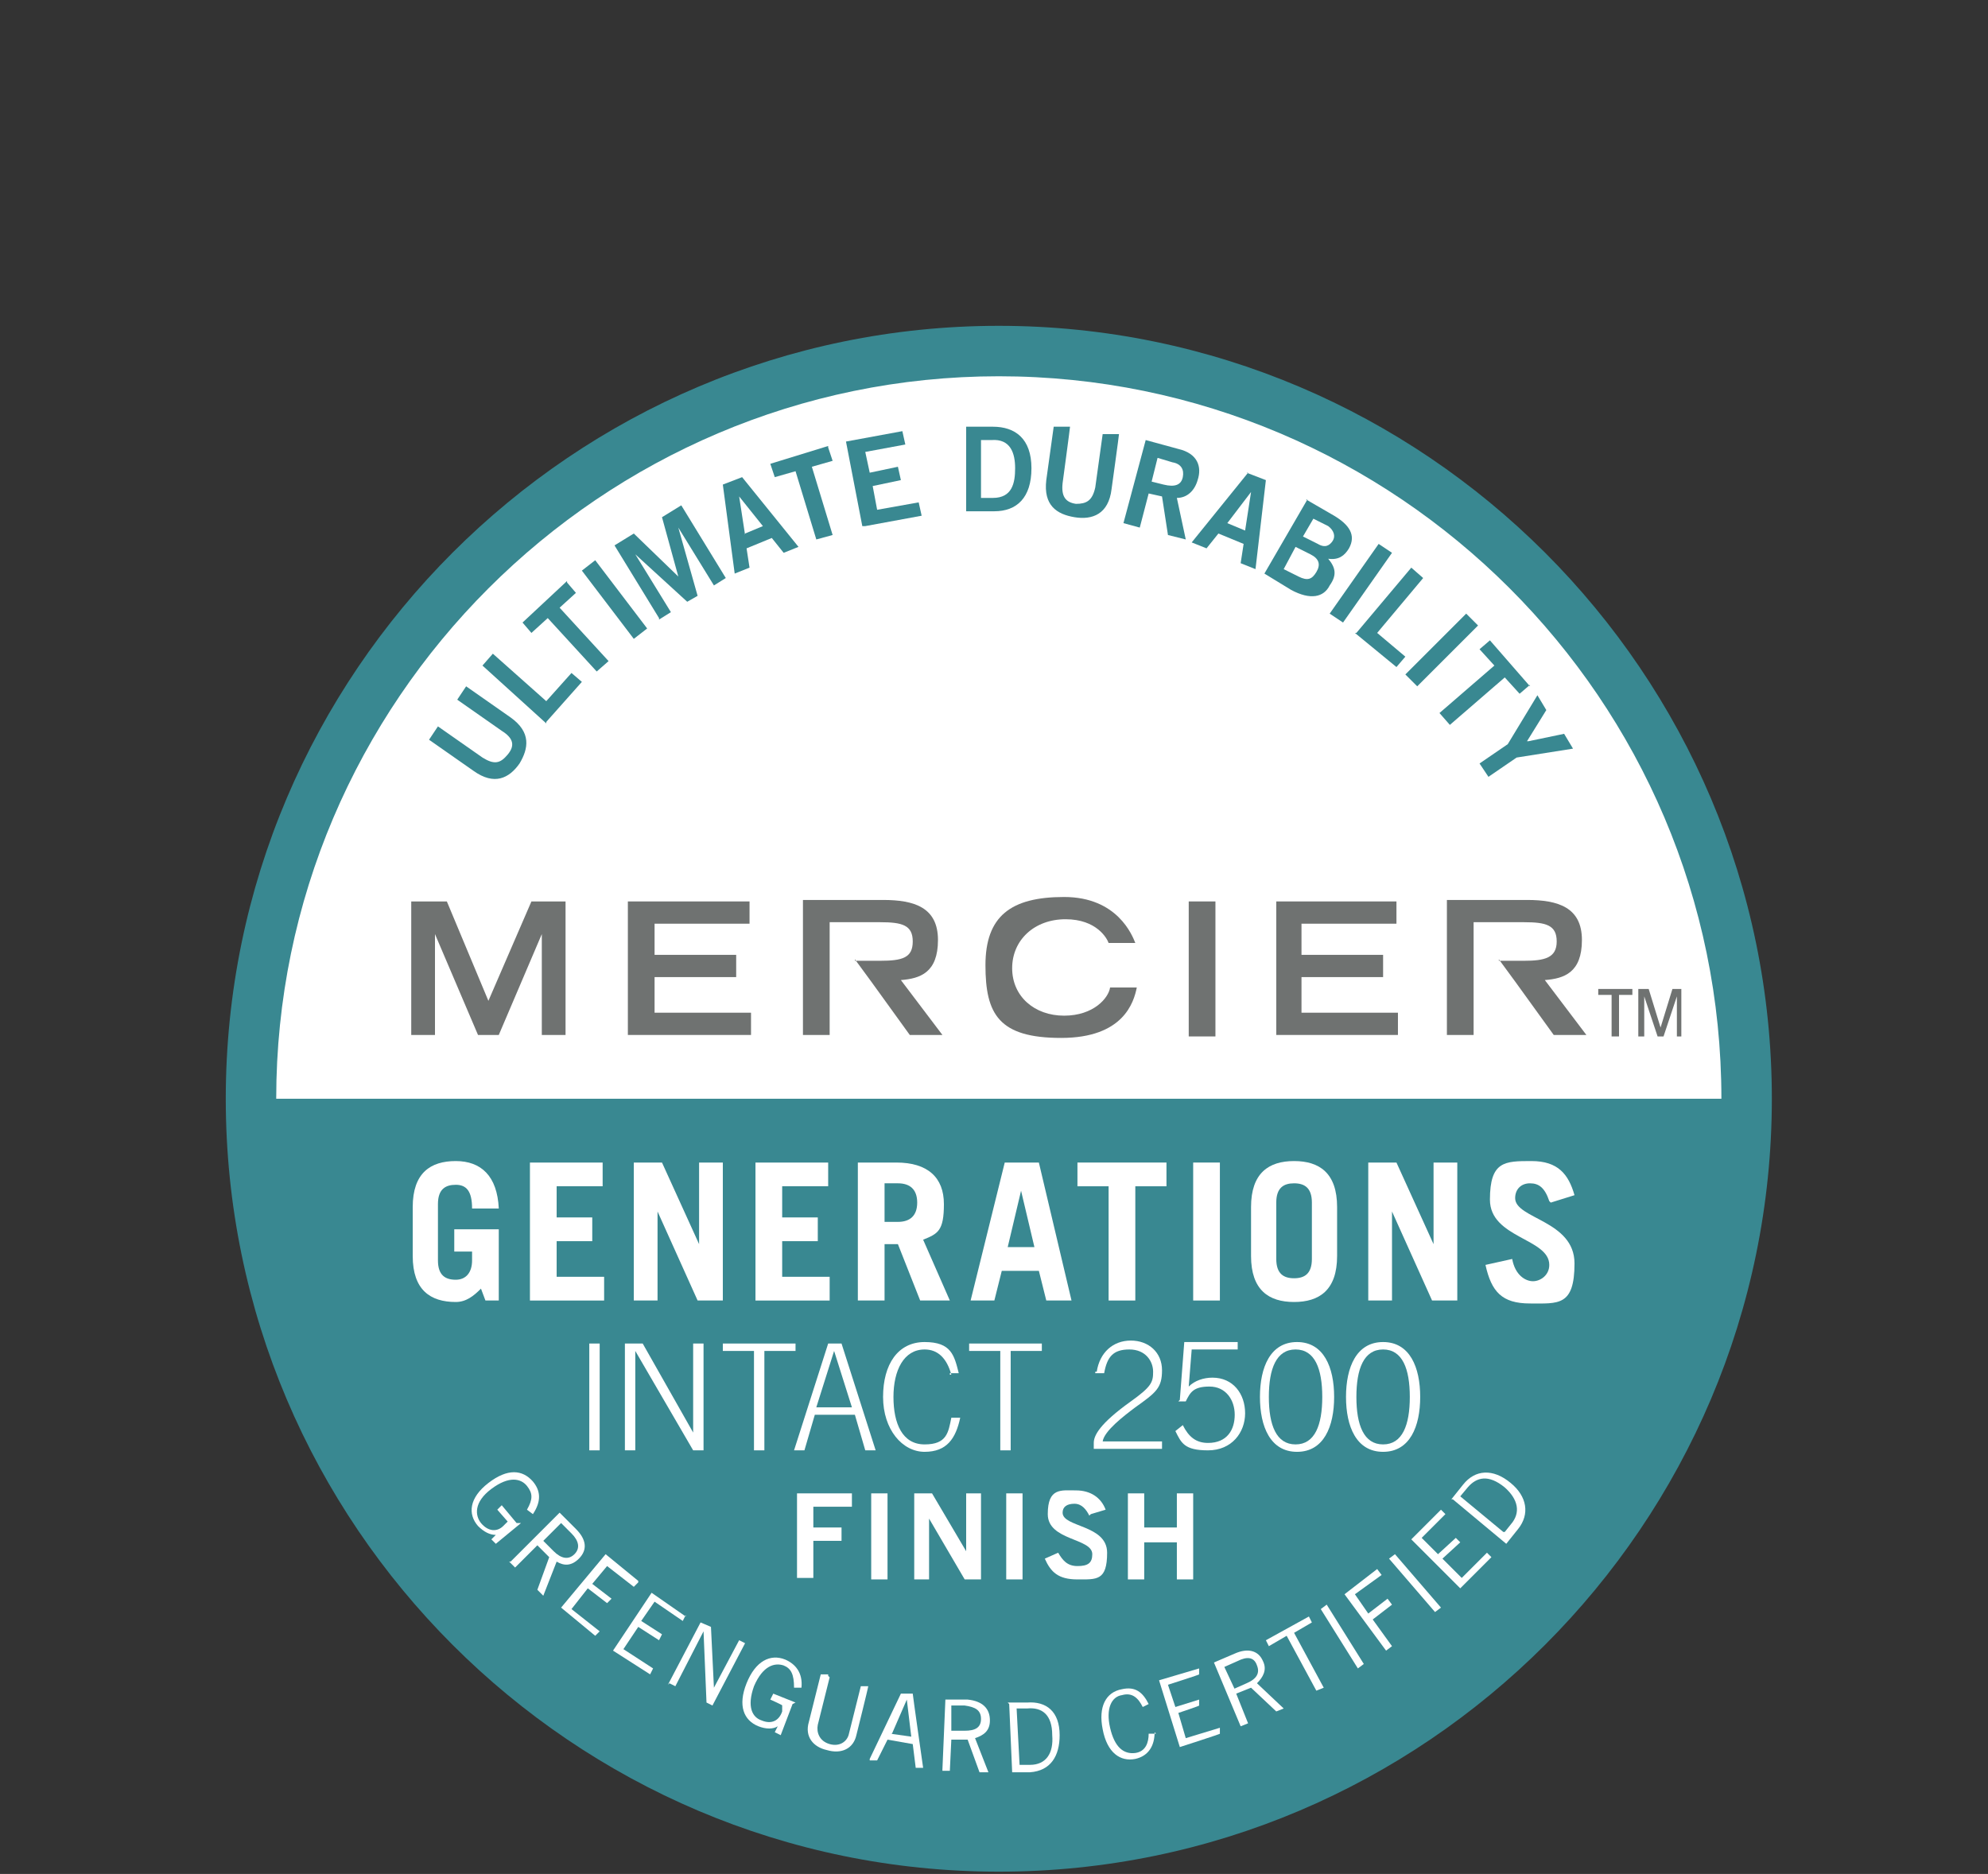 <?xml version="1.0" encoding="UTF-8"?>
<svg xmlns="http://www.w3.org/2000/svg" version="1.1" viewBox="0 0 133.984 126.315">
  <rect x="0" y="0" width="133.984" height="126.315" fill="#333333" stroke="none"/>
  <defs>
    <style>
      .cls-1 {
        fill: #fff;
      }

      .cls-2 {
        fill: #398891;
      }

      .cls-3 {
        fill: #6f7271;
      }
    </style>
  </defs>
  <!-- Generator: Adobe Illustrator 28.7.4, SVG Export Plug-In . SVG Version: 1.2.0 Build 166)  -->
  <g>
    <g id="Layer_1">
      <g id="Layer_1-2" data-name="Layer_1">
        <g id="Layer_1-2">
          <circle class="cls-1" cx="67.316" cy="74.063" r="50.8"/>
          <path class="cls-2" d="M30.816,47.163l.6-.9,3,2.1c1.4,1,1.2,2.1.6,3.1-.7,1-1.7,1.5-3.1.5l-3-2.1.6-.9,3,2.1c.8.5,1.2.4,1.7-.2s.4-1.1-.4-1.6l-3-2.1h0Z"/>
          <path class="cls-2" d="M36.816,48.763l-4.3-3.9.7-.8,3.6,3.2,1.7-1.9.7.6-2.4,2.7h0v.1Z"/>
          <path class="cls-2" d="M38.216,39.263l.6.7-1.1,1,3.3,3.6-.8.7-3.3-3.6-1.1,1-.6-.7,3-2.8v.1Z"/>
          <path class="cls-2" d="M42.716,43.063l-3.5-4.6.9-.7,3.5,4.6-.9.7Z"/>
          <path class="cls-2" d="M44.416,41.663l-3-4.9,1.3-.8,3,2.9h0l-1.1-4,1.3-.8,3,4.9-.8.5-2.4-3.9h0l1.3,4.6-.7.4-3.5-3.2h0l2.4,3.9-.8.5v-.1Z"/>
          <path class="cls-2" d="M48.716,32.663l1.3-.5,3.8,4.7-1,.4-.8-1-1.7.7.2,1.3-1,.4-.8-6h0ZM50.216,35.963l1.2-.5-1.6-2h0l.4,2.6h0v-.1Z"/>
          <path class="cls-2" d="M55.816,30.163l.3.9-1.4.4,1.4,4.6-1.1.3-1.4-4.6-1.4.4-.3-.9,3.9-1.2v.1Z"/>
          <path class="cls-2" d="M58.116,35.463l-1.1-5.7,3.8-.7.2.9-2.7.5.3,1.4,1.9-.4.2.9-1.9.4.3,1.6,2.8-.5.2.9-3.8.7h-.2Z"/>
          <path class="cls-2" d="M65.016,28.763h1.9c1.5,0,2.6.8,2.6,2.8s-1,2.9-2.5,2.9h-1.9v-5.7h-.1ZM66.216,33.563h.7c1.3,0,1.5-1,1.5-2s-.3-2-1.6-1.9h-.7v3.9h.1Z"/>
          <path class="cls-2" d="M74.316,29.263h1.1c0,.1-.5,3.7-.5,3.7-.2,1.7-1.3,2.1-2.5,1.9-1.2-.2-2.1-.8-1.9-2.5l.5-3.6h1.1c0,.1-.5,3.8-.5,3.8-.1.9.2,1.3.9,1.4.7,0,1.1-.2,1.3-1.1l.5-3.6h0Z"/>
          <path class="cls-2" d="M75.716,35.263l1.5-5.6,2.2.6c1.3.3,1.6,1.2,1.3,2.1-.2.7-.7,1.2-1.4,1.2l.6,2.8-1.2-.3-.4-2.6-.9-.2-.6,2.3-1.1-.3h0ZM77.616,32.463l.8.2c.8.2,1.2,0,1.3-.5s-.1-.9-.7-1l-1-.3s-.4,1.6-.4,1.6Z"/>
          <path class="cls-2" d="M84.016,31.863l1.3.5-.7,6-1-.4.2-1.3-1.7-.7-.8,1-1-.4,3.8-4.7h-.1ZM82.716,35.263l1.2.5.4-2.6h0l-1.6,2.1h0Z"/>
          <path class="cls-2" d="M88.016,33.663l1.9,1.1c1,.6,1.5,1.3,1,2.2-.3.5-.7.8-1.4.7.5.6.6,1.1.1,1.8-.4.8-1.3,1-2.6.3l-1.8-1.1,2.9-5h-.1ZM86.516,38.363l1,.5c.6.3.9.2,1.2-.3.3-.5.2-.9-.4-1.2l-1-.5s-.8,1.5-.8,1.5ZM87.816,36.163l1,.5c.5.3.8.1,1-.2s.1-.7-.3-1l-1-.5-.7,1.2Z"/>
          <path class="cls-2" d="M89.616,41.363l3.3-4.7.9.6-3.3,4.7-.9-.6Z"/>
          <path class="cls-2" d="M91.416,42.663l3.7-4.4.8.7-3.1,3.7,1.9,1.6-.6.7-2.8-2.3h.1Z"/>
          <path class="cls-2" d="M94.716,45.463l4.1-4.1.8.8-4.1,4.1-.8-.8Z"/>
          <path class="cls-2" d="M103.116,46.163l-.7.6-1-1.1-3.7,3.2-.7-.8,3.7-3.2-1-1.1.7-.6,2.7,3.1v-.1Z"/>
          <path class="cls-2" d="M103.016,49.963l2.4-.5.6,1-3.8.6-1.9,1.3-.6-.9,1.9-1.3,2-3.3.6,1-1.3,2.1h.1Z"/>
          <path class="cls-2" d="M67.316,21.963c-28.7,0-52.1,23.4-52.1,52.1s23.4,52.1,52.1,52.1,52.1-23.4,52.1-52.1-23.4-52.1-52.1-52.1ZM67.316,25.363c26.8,0,48.7,21.8,48.7,48.7H18.616c0-26.8,21.9-48.7,48.7-48.7Z"/>
          <polyline class="cls-3" points="29.316 62.963 29.316 62.963 29.316 69.763 27.716 69.763 27.716 60.763 30.116 60.763 32.916 67.463 35.816 60.763 38.116 60.763 38.116 69.763 36.516 69.763 36.516 62.963 36.516 62.963 33.616 69.763 32.216 69.763 29.316 62.963"/>
          <polyline class="cls-3" points="42.316 60.763 50.516 60.763 50.516 62.263 44.116 62.263 44.116 64.363 49.616 64.363 49.616 65.863 44.116 65.863 44.116 68.263 50.616 68.263 50.616 69.763 42.316 69.763 42.316 60.763"/>
          <path class="cls-3" d="M101.016,64.763h1.7c1.4,0,2.2-.2,2.2-1.3s-.7-1.3-2.2-1.3h-3.4v7.6h-1.8v-9.1h5.4c2.1,0,3.7.5,3.7,2.7s-1.2,2.6-2.5,2.7l2.8,3.7h-2.2l-2.6-3.6-1.1-1.5"/>
          <path class="cls-3" d="M57.616,64.763h1.7c1.5,0,2.2-.2,2.2-1.3s-.7-1.3-2.2-1.3h-3.4v7.6h-1.8v-9.1h5.4c2.1,0,3.7.5,3.7,2.7s-1.2,2.6-2.5,2.7l2.8,3.7h-2.2l-2.6-3.6-1.1-1.5"/>
          <path class="cls-3" d="M76.616,66.563c-.2,1-.9,3.4-5.1,3.4s-5.1-1.6-5.1-4.9,1.7-4.6,5.3-4.6,4.6,2.6,4.8,3.1h-1.8c-.1-.3-.8-1.6-2.9-1.6s-3.6,1.4-3.6,3.3,1.5,3.2,3.5,3.2,3-1.2,3.1-1.9h1.8"/>
          <rect class="cls-3" x="80.116" y="60.763" width="1.8" height="9.1"/>
          <polyline class="cls-3" points="86.016 60.763 94.116 60.763 94.116 62.263 87.716 62.263 87.716 64.363 93.216 64.363 93.216 65.863 87.716 65.863 87.716 68.263 94.216 68.263 94.216 69.763 86.016 69.763 86.016 60.763"/>
          <path class="cls-1" d="M53.716,106.463v-5.8h3.7v.9h-2.6v1.4h1.9v.9h-1.9v2.5h-1.1v.1Z"/>
          <path class="cls-1" d="M58.716,106.463v-5.8h1.1v5.8h-1.1Z"/>
          <path class="cls-1" d="M61.616,106.463v-5.8h1.2l2.3,3.9h0v-3.9h1v5.8h-1.1l-2.4-4.1h0v4.1h-1Z"/>
          <path class="cls-1" d="M67.816,106.463v-5.8h1.1v5.8h-1.1Z"/>
          <path class="cls-1" d="M73.416,102.163c-.2-.4-.5-.8-1-.8s-.8.2-.8.6c0,1,3,.8,3,2.7s-.7,1.8-2,1.8-1.8-.5-2.2-1.4l.9-.4c.3.5.6.9,1.3.9s1-.2,1-.8c0-1.1-3-.9-3-2.7s.9-1.6,1.9-1.6,1.7.5,2,1.3l-1,.3h0l-.1.1Z"/>
          <path class="cls-1" d="M76.016,106.463v-5.8h1.1v2.3h2.2v-2.3h1.1v5.8h-1.1v-2.5h-2.2v2.5h-1.1Z"/>
          <path class="cls-1" d="M35.116,102.663l-1.7,1.4-.3-.3.3-.3h0c-.4,0-.8-.2-1.2-.6-.7-.8-.6-1.9.7-2.9,1.3-1,2.3-.9,3-.1.5.6.6,1.3,0,2.2l-.4-.3c.4-.7.4-1.1,0-1.6s-1.2-.7-2.4.2-1.1,1.8-.7,2.3c.5.6,1.1.6,1.5.2l.3-.3-.7-.8.3-.3,1,1.2h.3Z"/>
          <path class="cls-1" d="M34.416,105.263l3.3-3.3,1.1,1.1c.7.7.8,1.4.2,2-.5.5-1,.5-1.5.2l-.9,2.3-.4-.4.8-2.2-.8-.8-1.5,1.5-.4-.4h.1ZM36.616,103.863l.7.7c.5.5,1,.6,1.4.2s.3-.9-.2-1.4l-.7-.7-1.2,1.2h0Z"/>
          <path class="cls-1" d="M43.016,106.663l-.3.3-1.8-1.4-1,1.2,1.3,1-.3.3-1.3-1-1.1,1.4,1.9,1.5-.3.3-2.3-1.9,3-3.6,2.2,1.8h0v.1Z"/>
          <path class="cls-1" d="M46.216,108.863l-.2.4-1.9-1.3-.9,1.3,1.4.9-.2.4-1.4-.9-1,1.5,2,1.3-.2.4-2.5-1.6,2.6-3.9,2.3,1.6h0v-.1Z"/>
          <path class="cls-1" d="M45.016,113.563l2.2-4.2.7.3.2,4.1h0l1.7-3.2.4.2-2.2,4.2-.4-.2-.2-4.8h0l-1.9,3.7-.4-.2h0l-.1.1Z"/>
          <path class="cls-1" d="M53.416,114.863l-.8,2.1-.4-.2.2-.4h0c-.3.2-.8.2-1.3,0-1-.4-1.4-1.4-.8-2.9.6-1.5,1.6-2,2.6-1.6.7.3,1.2.9,1.1,1.9h-.5c0-.9-.2-1.3-.7-1.5-.6-.2-1.4,0-2,1.4-.5,1.4-.1,2.1.5,2.3.7.3,1.2,0,1.4-.6v-.4c.1,0-.8-.4-.8-.4l.2-.4,1.5.6-.2.1Z"/>
          <path class="cls-1" d="M55.916,113.063l-.8,3.2c-.1.5.1,1.1.8,1.3s1.2-.2,1.3-.7l.8-3.2h.5c0,.1-.8,3.3-.8,3.3-.2.9-1,1.3-2,1-.9-.2-1.5-.9-1.2-1.9l.8-3.2h.5v.1l.1.1Z"/>
          <path class="cls-1" d="M58.616,118.563l2.1-4.4h.8c0,.1.7,5,.7,5h-.5l-.2-1.6-1.7-.3-.7,1.4h-.5s0,0,0,0v-.1ZM60.016,116.863l1.4.2-.3-2.5h0l-1,2.3h-.1Z"/>
          <path class="cls-1" d="M63.516,119.263l.2-4.7h1.5c1,.1,1.5.6,1.5,1.4,0,.7-.4,1-1,1.2l.9,2.3h-.6l-.8-2.2h-1.1l-.1,2.1h-.5v-.1ZM64.116,116.663h.9c.7,0,1.1-.2,1.1-.8s-.4-.8-1.1-.9h-.9v1.6h0v.1Z"/>
          <path class="cls-1" d="M67.916,114.763h1.3c1.3-.1,2.2.6,2.2,2.2,0,1.4-.6,2.4-2,2.5h-1.2l-.2-4.6h0l-.1-.1ZM68.716,118.963h.7c1.1,0,1.6-.8,1.5-2,0-1.4-.7-1.9-1.7-1.8h-.7l.2,3.8Z"/>
          <path class="cls-1" d="M77.816,116.763c0,.9-.4,1.6-1.3,1.8-1,.2-1.9-.4-2.2-2-.3-1.5.2-2.5,1.3-2.7.9-.2,1.4.2,1.8,1l-.4.2c-.3-.6-.7-1-1.4-.8-.7.1-1.1.9-.8,2.2.3,1.3.9,1.8,1.7,1.7.7-.1.9-.7.9-1.3h.5l-.1-.1Z"/>
          <path class="cls-1" d="M80.816,112.463v.4c.1,0-2.1.7-2.1.7l.5,1.5,1.6-.5v.4c.1,0-1.4.5-1.4.5l.5,1.7,2.3-.7v.4c.1,0-2.7.9-2.7.9l-1.4-4.5,2.7-.8h0Z"/>
          <path class="cls-1" d="M83.616,116.363l-1.8-4.3,1.4-.6c.9-.4,1.6-.2,1.9.5.3.6,0,1.1-.4,1.5l1.8,1.7-.5.2-1.7-1.6-1,.4.8,2-.5.2h0ZM83.116,113.863l.9-.4c.7-.3.9-.7.7-1.2-.2-.6-.7-.6-1.3-.3l-.9.4.7,1.5h-.1Z"/>
          <path class="cls-1" d="M87.216,110.063l2,3.7-.5.2-2-3.7-1.2.7-.2-.4,2.9-1.6.2.4-1.2.7h0Z"/>
          <path class="cls-1" d="M89.416,108.163l2.5,4-.4.3-2.5-4,.4-.3Z"/>
          <path class="cls-1" d="M92.816,105.763l.3.4-1.8,1.3.9,1.3,1.3-1,.3.4-1.3,1,1.3,1.8-.4.3-2.8-3.8,2.2-1.7h0Z"/>
          <path class="cls-1" d="M94.016,104.763l3.1,3.6-.4.3-3.1-3.6.4-.3Z"/>
          <path class="cls-1" d="M97.116,101.763l.3.3-1.6,1.6,1.1,1.1,1.2-1.1.3.3-1.2,1.1,1.3,1.3,1.7-1.7.3.3-2.1,2.1-3.3-3.3,2-2h0Z"/>
          <path class="cls-1" d="M97.816,101.063l.8-1c.8-1,2-1.1,3.2-.1,1.1.9,1.3,2.1.5,3.1l-.8,1-3.6-3h-.1ZM101.416,103.263l.4-.5c.7-.8.5-1.7-.4-2.5-1.1-.9-1.9-.7-2.5,0l-.5.6,2.9,2.4h.1Z"/>
          <path class="cls-1" d="M39.716,90.563h.7v7.2h-.7v-7.2Z"/>
          <path class="cls-1" d="M42.216,90.563h1.1l3.4,6h0v-6h.7v7.2h-.7l-3.9-6.7h0v6.7h-.7v-7.2h.1Z"/>
          <path class="cls-1" d="M48.716,90.563h4.9v.5h-2.1v6.7h-.7v-6.7h-2.1v-.5h0Z"/>
          <path class="cls-1" d="M55.716,90.563h1l2.3,7.2h-.7l-.7-2.4h-2.7l-.7,2.4h-.7l2.3-7.2h-.1ZM57.416,94.863l-1.2-3.8h0l-1.2,3.8h2.4Z"/>
          <path class="cls-1" d="M64.116,92.663c-.3-1.1-.9-1.7-1.8-1.7-1.4,0-2.1,1.4-2.1,3.2s.6,3.2,2.1,3.2,1.6-.8,1.8-1.8h.6c-.3,1.4-.9,2.3-2.4,2.3s-2.8-1.5-2.8-3.7,1-3.7,2.8-3.7,2,.9,2.3,2.1h-.6v.1h.1Z"/>
          <path class="cls-1" d="M65.316,90.563h4.9v.5h-2.1v6.7h-.7v-6.7h-2.1v-.5h0Z"/>
          <path class="cls-1" d="M73.916,92.463c.2-1.3,1.1-2.1,2.3-2.1s2.1.8,2.1,2-.4,1.5-1.8,2.5c-.8.6-2.1,1.6-2.2,2.3h4v.5h-4.6v-.4c0-.5.4-1.3,2.5-2.8,1.4-1,1.5-1.3,1.5-2s-.5-1.5-1.6-1.5-1.5.5-1.7,1.6h-.6v-.1h.1Z"/>
          <path class="cls-1" d="M79.516,94.363l.3-3.9h3.6v.5h-3.1l-.2,2.5c.4-.4,1-.6,1.6-.6,1.4,0,2.2,1.1,2.2,2.4s-.9,2.5-2.5,2.5-1.8-.5-2.2-1.3l.5-.4c.4.8.9,1.2,1.7,1.2,1.3,0,1.8-.9,1.8-1.9s-.6-1.9-1.7-1.9-1.3.4-1.6,1h-.5l.1-.1Z"/>
          <path class="cls-1" d="M89.916,94.163c0,2-.7,3.7-2.5,3.7s-2.5-1.7-2.5-3.7.7-3.7,2.5-3.7,2.5,1.7,2.5,3.7ZM85.516,94.163c0,1.9.5,3.2,1.8,3.2s1.8-1.3,1.8-3.2-.5-3.2-1.8-3.2-1.8,1.3-1.8,3.2Z"/>
          <path class="cls-1" d="M95.716,94.163c0,2-.7,3.7-2.5,3.7s-2.5-1.7-2.5-3.7.7-3.7,2.5-3.7,2.5,1.7,2.5,3.7ZM91.416,94.163c0,1.9.5,3.2,1.8,3.2s1.8-1.3,1.8-3.2-.5-3.2-1.8-3.2-1.8,1.3-1.8,3.2Z"/>
          <g>
            <path class="cls-1" d="M32.416,86.863c-.5.5-1,.9-1.7.9-1.7,0-2.9-.8-2.9-3.1v-3.3c0-2.3,1.2-3.1,2.9-3.1s2.8,1,2.9,3.2h-1.8c0-1.2-.4-1.6-1.1-1.6s-1.2.3-1.2,1.3v3.8c0,1,.5,1.3,1.2,1.3s1.1-.5,1.1-1.3v-.6h-1.2v-1.5h3v4.8h-.9l-.3-.8h0Z"/>
            <path class="cls-1" d="M35.716,87.663v-9.3h4.9v1.6h-3.1v2.1h2.4v1.6h-2.4v2.4h3.2v1.6s-5,0-5,0Z"/>
            <path class="cls-1" d="M42.716,87.663v-9.3h1.9l2.5,5.5h0v-5.5h1.6v9.3h-1.7l-2.7-6h0v6s-1.6,0-1.6,0Z"/>
            <path class="cls-1" d="M50.916,87.663v-9.3h4.9v1.6h-3.1v2.1h2.4v1.6h-2.4v2.4h3.2v1.6s-5,0-5,0Z"/>
            <path class="cls-1" d="M62.016,87.663l-1.5-3.8h-.9v3.8h-1.8v-9.3h2.6c2.1,0,3.2,1,3.2,2.8s-.4,2-1.4,2.4l1.8,4.1h-2ZM59.616,82.363h.9c.8,0,1.3-.4,1.3-1.3s-.5-1.3-1.3-1.3h-.9v2.6Z"/>
            <path class="cls-1" d="M65.416,87.663l2.3-9.3h2.3l2.2,9.3h-1.7l-.5-2h-2.5l-.5,2h-1.7.1ZM67.916,84.063h1.8l-.9-3.8h0s-.9,3.8-.9,3.8Z"/>
            <path class="cls-1" d="M78.616,78.363v1.6h-2.1v7.7h-1.8v-7.7h-2.1v-1.6h6Z"/>
            <path class="cls-1" d="M80.416,87.663v-9.3h1.8v9.3h-1.8Z"/>
            <path class="cls-1" d="M84.316,81.363c0-2.3,1.2-3.1,2.9-3.1s2.9.8,2.9,3.1v3.3c0,2.3-1.2,3.1-2.9,3.1s-2.9-.8-2.9-3.1v-3.3ZM86.016,84.863c0,1,.5,1.3,1.2,1.3s1.2-.3,1.2-1.3v-3.8c0-1-.5-1.3-1.2-1.3s-1.2.3-1.2,1.3c0,0,0,3.8,0,3.8Z"/>
            <path class="cls-1" d="M92.216,87.663v-9.3h1.9l2.5,5.5h0v-5.5h1.6v9.3h-1.7l-2.7-6h0v6h-1.6Z"/>
            <path class="cls-1" d="M104.416,80.963c-.3-.9-.7-1.2-1.3-1.2s-1,.4-1,1c0,1.4,4,1.5,4,4.4s-1.1,2.7-3,2.7-2.6-.8-3-2.6l1.8-.4c.2,1.1.9,1.5,1.4,1.5s1.1-.4,1.1-1.1c0-1.8-4-1.8-4-4.4s1-2.6,2.8-2.6,2.5.9,2.9,2.3l-1.6.5h0l-.1-.1Z"/>
          </g>
          <path class="cls-3" d="M108.616,69.863v-2.8h-.9v-.4h2.3v.4h-.9v2.8h-.5Z"/>
          <path class="cls-3" d="M113.016,69.863v-2.7h0l-.9,2.7h-.4l-.9-2.7h0v2.7h-.4v-3.2h.7l.8,2.6h0l.8-2.6h.6v3.2h-.4.1Z"/>
        </g>
      </g>
    </g>
  </g>
</svg>